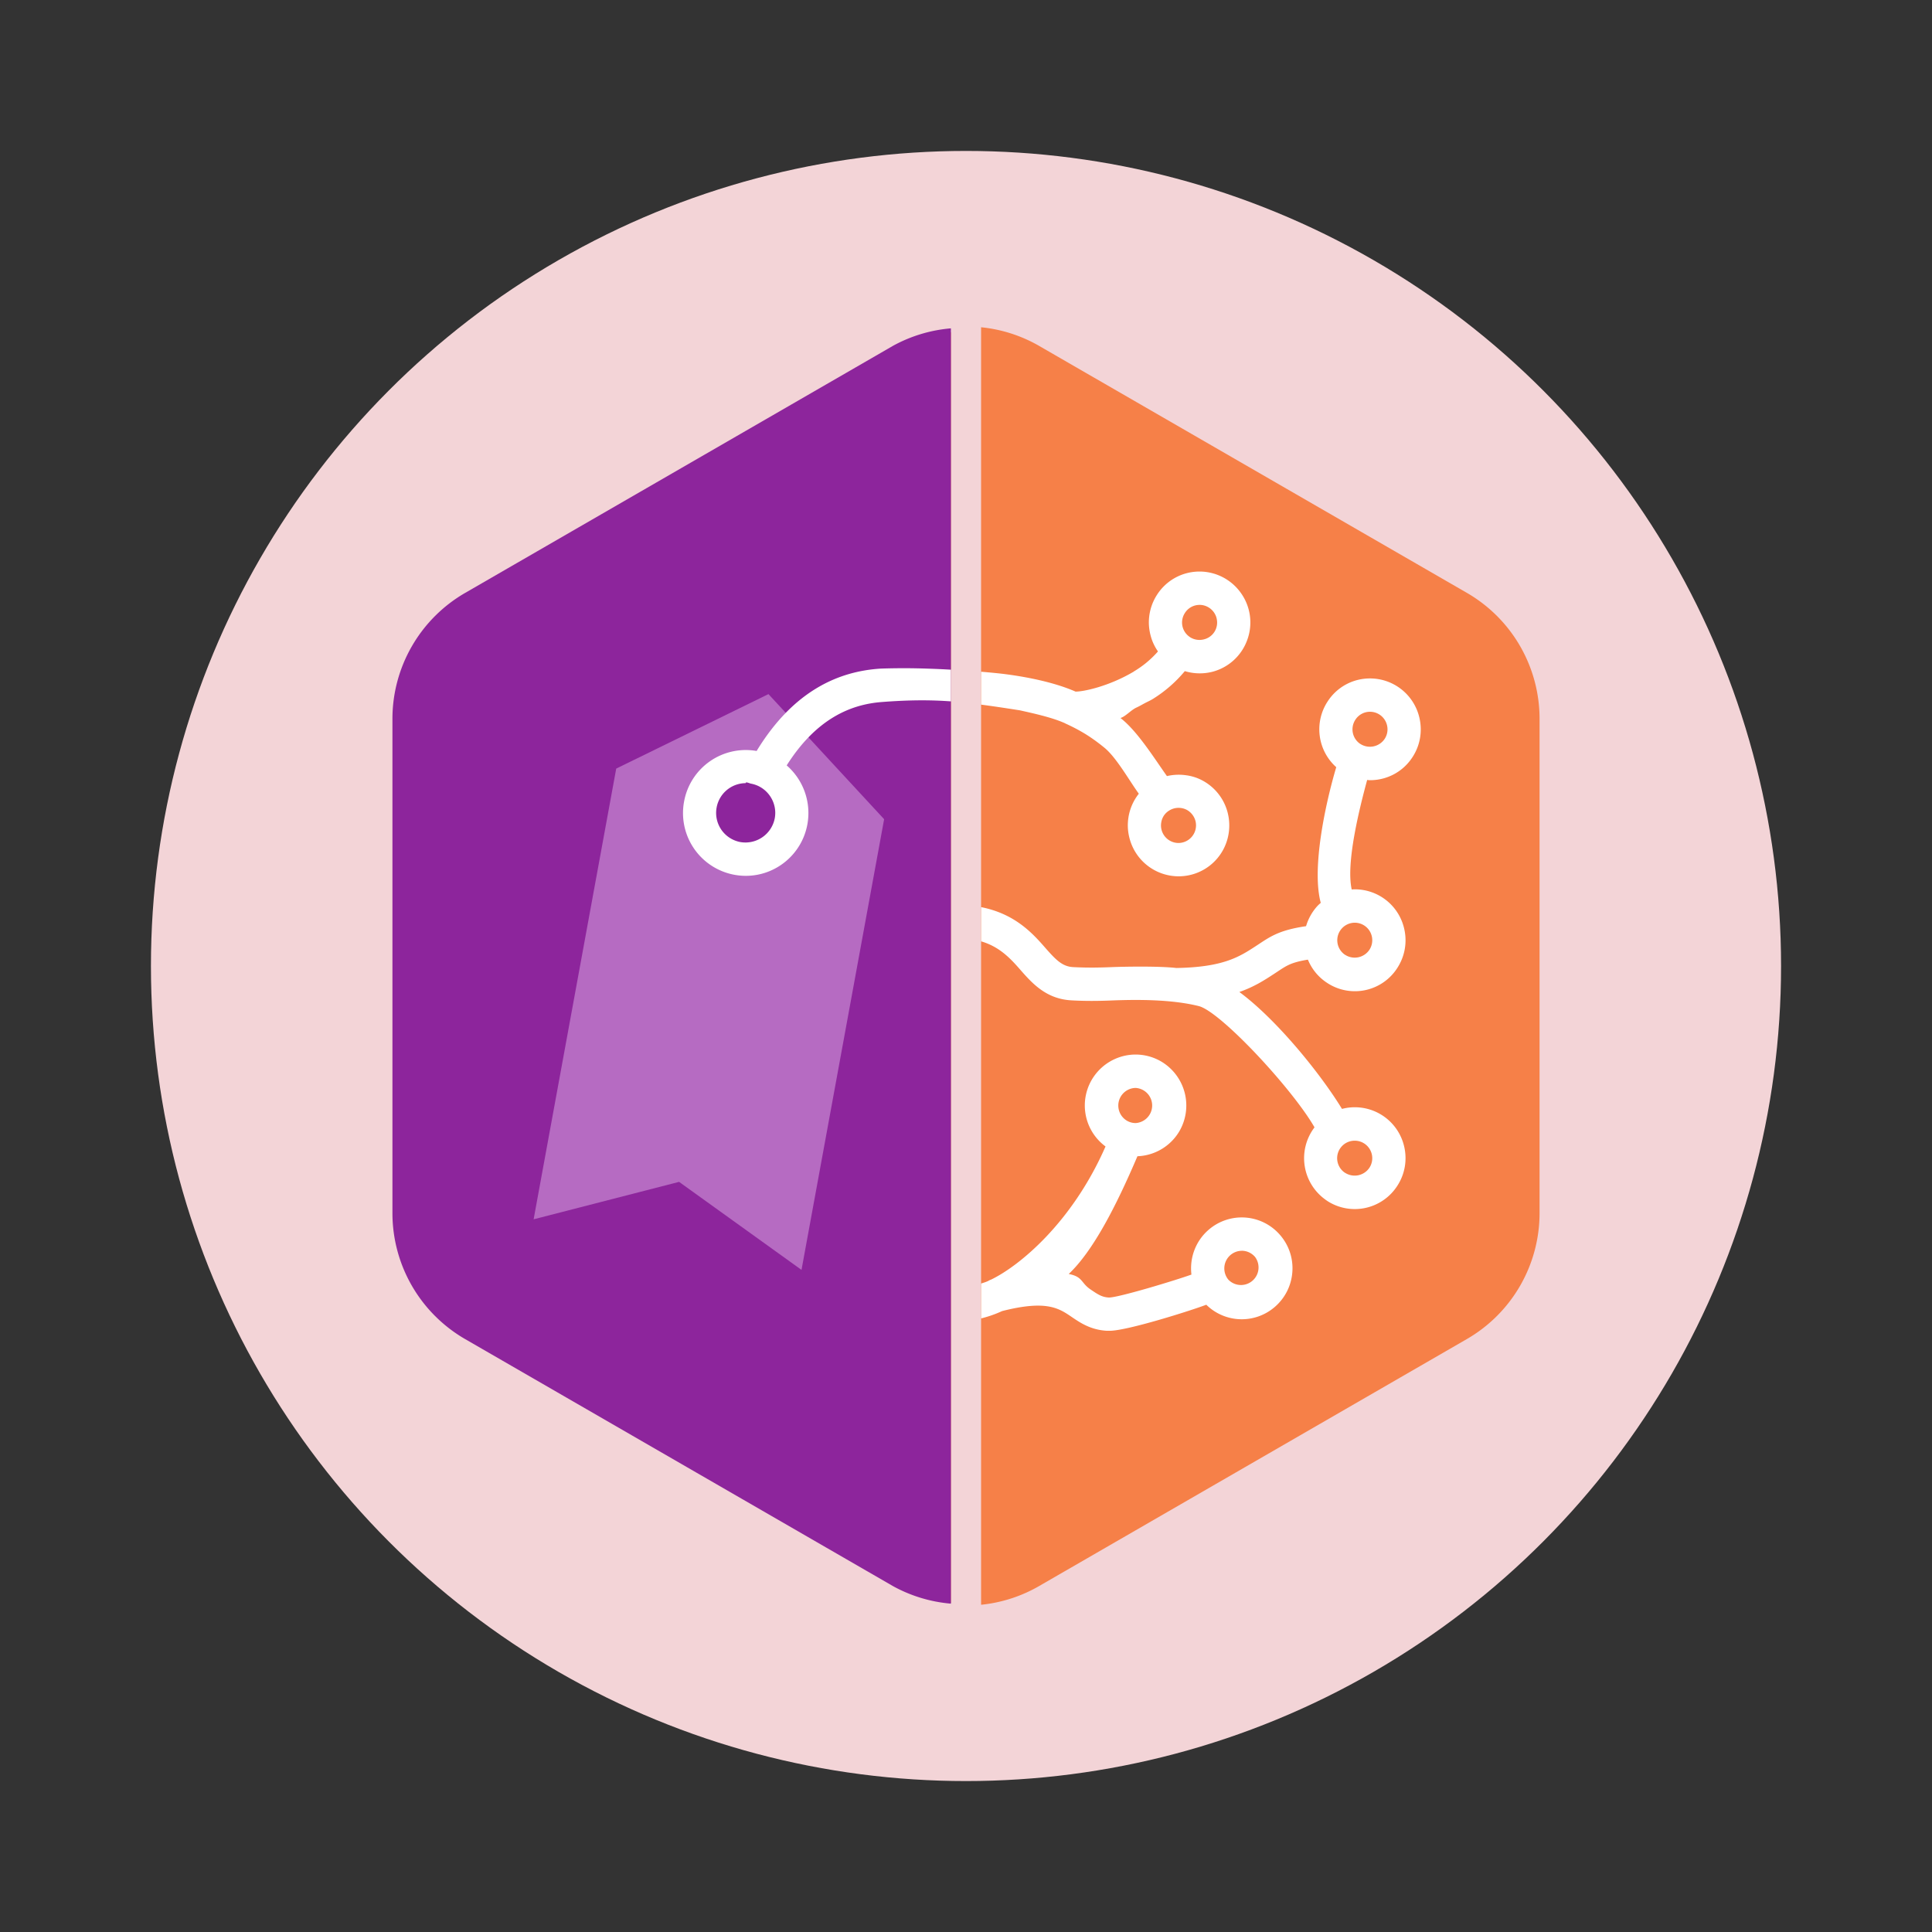 <svg xmlns="http://www.w3.org/2000/svg" width="64" height="64"><rect width="100%" height="100%" fill="#333333" stroke="none"/><circle cx="32" cy="32" r="27" fill="#f3d4d7"/><path fill="#f68048" d="M32.5 10.842V53.16a4.807 4.807 0 0 0 1.91-.613l14.18-8.188A4.819 4.819 0 0 0 51 40.187V23.812a4.818 4.818 0 0 0-2.41-4.174l-14.18-8.187a4.81 4.81 0 0 0-1.91-.61zm-1 .162c-.57.37-1.035 1.17-1.61 1.502l-12.827 9.168c-1.492.861-1.735 1.321-1.735 3.043l-.451 15.47c0 1.722.019 2.331 1.51 3.192l13.203 8.64c.596.345 1.247.872 1.91 1.08V11.005z"/><path fill="#8d259c" d="M31.5 10.877a4.82 4.82 0 0 0-1.91.574L15.41 19.64A4.82 4.82 0 0 0 13 23.813v16.375a4.82 4.82 0 0 0 2.41 4.172l14.18 8.187a4.82 4.82 0 0 0 1.91.576V10.877z"/><path fill="#b66bc2" d="m25.456 22.993-5.043 2.468-2.736 14.93 4.818-1.24 4.056 2.916 2.737-14.93zm-.999 5.272a1.584 1.584 0 0 1-1.25-1.85 1.564 1.564 0 0 1 1.822-1.269c.848.16 1.408.989 1.25 1.85a1.564 1.564 0 0 1-1.822 1.269z"/><path fill="#fff" d="M39.738 18.933c-.58 0-1.112.294-1.42.785-.186.295-.269.626-.26.95v.002c.006.16.035.321.084.474v.002c.05.153.124.3.217.434a3.344 3.344 0 0 1-.39.377l-.002.002c-.134.109-.271.203-.408.285l-.002.004c-.829.492-1.674.666-1.928.662-.76-.332-1.716-.5-2.358-.582-.219-.027-.486-.052-.77-.076v1.09c.396.052.81.114 1.286.189.407.092 1.06.23 1.498.43l.004.004c.236.107.465.226.682.36.217.136.422.286.619.448.395.325.822 1.09 1.135 1.52a1.677 1.677 0 0 0-.342.773v.002a1.682 1.682 0 0 0-.022.322v.004a1.74 1.74 0 0 0 .143.627 1.683 1.683 0 0 0 1.535 1.008 1.676 1.676 0 0 0 1.66-1.41c.053-.324.011-.657-.119-.955a1.679 1.679 0 0 0-.941-.897 1.687 1.687 0 0 0-.32-.082h-.005a1.713 1.713 0 0 0-.658.024c-.422-.594-.984-1.497-1.539-1.924.172-.053.352-.267.533-.348.09-.04.182-.096.274-.144.092-.049.183-.087.275-.145a4.387 4.387 0 0 0 1.05-.916 1.703 1.703 0 0 0 .911.022 1.674 1.674 0 0 0 1.146-1.027 1.678 1.678 0 0 0-.195-1.577 1.68 1.68 0 0 0-.476-.455 1.698 1.698 0 0 0-.43-.195h-.002a1.658 1.658 0 0 0-.465-.067zm0 1.104a.585.585 0 0 1 .567.457v.006a.571.571 0 0 1-.438.683.583.583 0 0 1-.44-.072l-.025-.018a.576.576 0 0 1-.152-.785.572.572 0 0 1 .488-.27v-.001zm-9.455 2.101a22.945 22.945 0 0 0-1.102.01c-1.361.084-2.877.696-4.117 2.729a2.077 2.077 0 0 0-2.402 1.67 2.079 2.079 0 0 0 2.043 2.466c.999 0 1.858-.715 2.04-1.703a2.09 2.09 0 0 0-.685-1.955c.969-1.53 2.1-2.024 3.168-2.101.912-.07 1.604-.069 2.274-.02v-1.05a31.603 31.603 0 0 0-1.22-.046zm15.1.336c-.58 0-1.11.294-1.418.785a1.683 1.683 0 0 0 .28 2.137c.007.004.014.014.02.018-.37 1.244-.818 3.366-.513 4.494-.04.036-.081.071-.117.111a1.71 1.71 0 0 0-.37.662c-.925.135-1.208.361-1.654.653-.558.364-1.087.706-2.644.732-.54-.063-1.61-.048-2.086-.031-.393.016-.798.029-1.33.002-.367-.02-.578-.244-.95-.668-.432-.495-1.014-1.105-2.1-1.319v1.133c.582.172.934.525 1.274.914.408.467.872.995 1.717 1.041.581.032 1.032.016 1.43 0 .683-.023 1.855-.043 2.789.19.715.177 3.1 2.737 3.834 4.017a1.686 1.686 0 0 0 .36 2.393c.019.016.04.028.075.053a1.675 1.675 0 0 0 2.317-.524c.24-.378.32-.83.222-1.27a1.678 1.678 0 0 0-2.064-1.263c-.703-1.153-2.155-2.954-3.4-3.873.497-.173.837-.396 1.156-.604.392-.255.5-.365 1.115-.468.117.285.311.54.578.73.02.016.042.028.078.053a1.668 1.668 0 0 0 2.316-.523c.24-.38.319-.831.221-1.27a1.677 1.677 0 0 0-1.638-1.319c-.035 0-.07.003-.104.004-.195-.87.25-2.663.512-3.627.03.003.063.008.094.008.58 0 1.112-.292 1.42-.783.24-.379.318-.83.22-1.27a1.679 1.679 0 0 0-1.64-1.318zm0 1.104a.58.58 0 0 1 .566.457.575.575 0 0 1-.076.435.588.588 0 0 1-.8.18l-.026-.016a.58.58 0 0 1-.153-.785.575.575 0 0 1 .489-.271zM24.72 25.92c.037-.007.117.032.162.04.53.1.881.614.783 1.147a.99.99 0 0 1-1.142.787.982.982 0 0 1-.784-1.144.983.983 0 0 1 .961-.807c0-.015.008-.021.02-.023zm14.32.841c.11 0 .22.03.31.088a.594.594 0 0 1 .256.365.585.585 0 0 1-.568.711.581.581 0 0 1-.57-.68.582.582 0 0 1 .08-.216.569.569 0 0 1 .185-.18.58.58 0 0 1 .307-.088zm5.84 3.805a.58.58 0 0 1 .488.89.586.586 0 0 1-.799.18l-.025-.015a.581.581 0 0 1 .336-1.055zm-7.262 4.367a1.687 1.687 0 0 0-.996 3.045c-1.112 2.54-2.873 3.969-3.79 4.41a.492.492 0 0 0-.099.047c-.087.04-.155.058-.232.084v1.155c.193-.048.423-.118.695-.243 1.468-.373 1.877-.097 2.307.196.28.19.629.429 1.17.457h.086c.579 0 2.694-.67 3.201-.863a1.673 1.673 0 0 0 2.268.074c.34-.293.547-.702.582-1.15a1.678 1.678 0 0 0-.4-1.227 1.675 1.675 0 0 0-2.37-.182c-.442.38-.638.944-.572 1.486-.535.193-2.443.77-2.736.76-.226-.012-.357-.097-.61-.27-.322-.218-.244-.417-.719-.51.806-.76 1.57-2.245 2.276-3.9a1.684 1.684 0 0 0 1.383-.818 1.694 1.694 0 0 0-.582-2.312 1.683 1.683 0 0 0-.862-.239zm0 1.106a.583.583 0 0 1 0 1.164.57.57 0 0 1-.297-.084.584.584 0 0 1 .297-1.08zm7.262 1.748a.58.58 0 0 1 .488.89.588.588 0 0 1-.8.18l-.026-.015a.58.58 0 0 1 .338-1.055zm-3.746 3.646c.17 0 .328.074.44.203a.582.582 0 0 1-.88.758.584.584 0 0 1 .44-.96z"/></svg>
